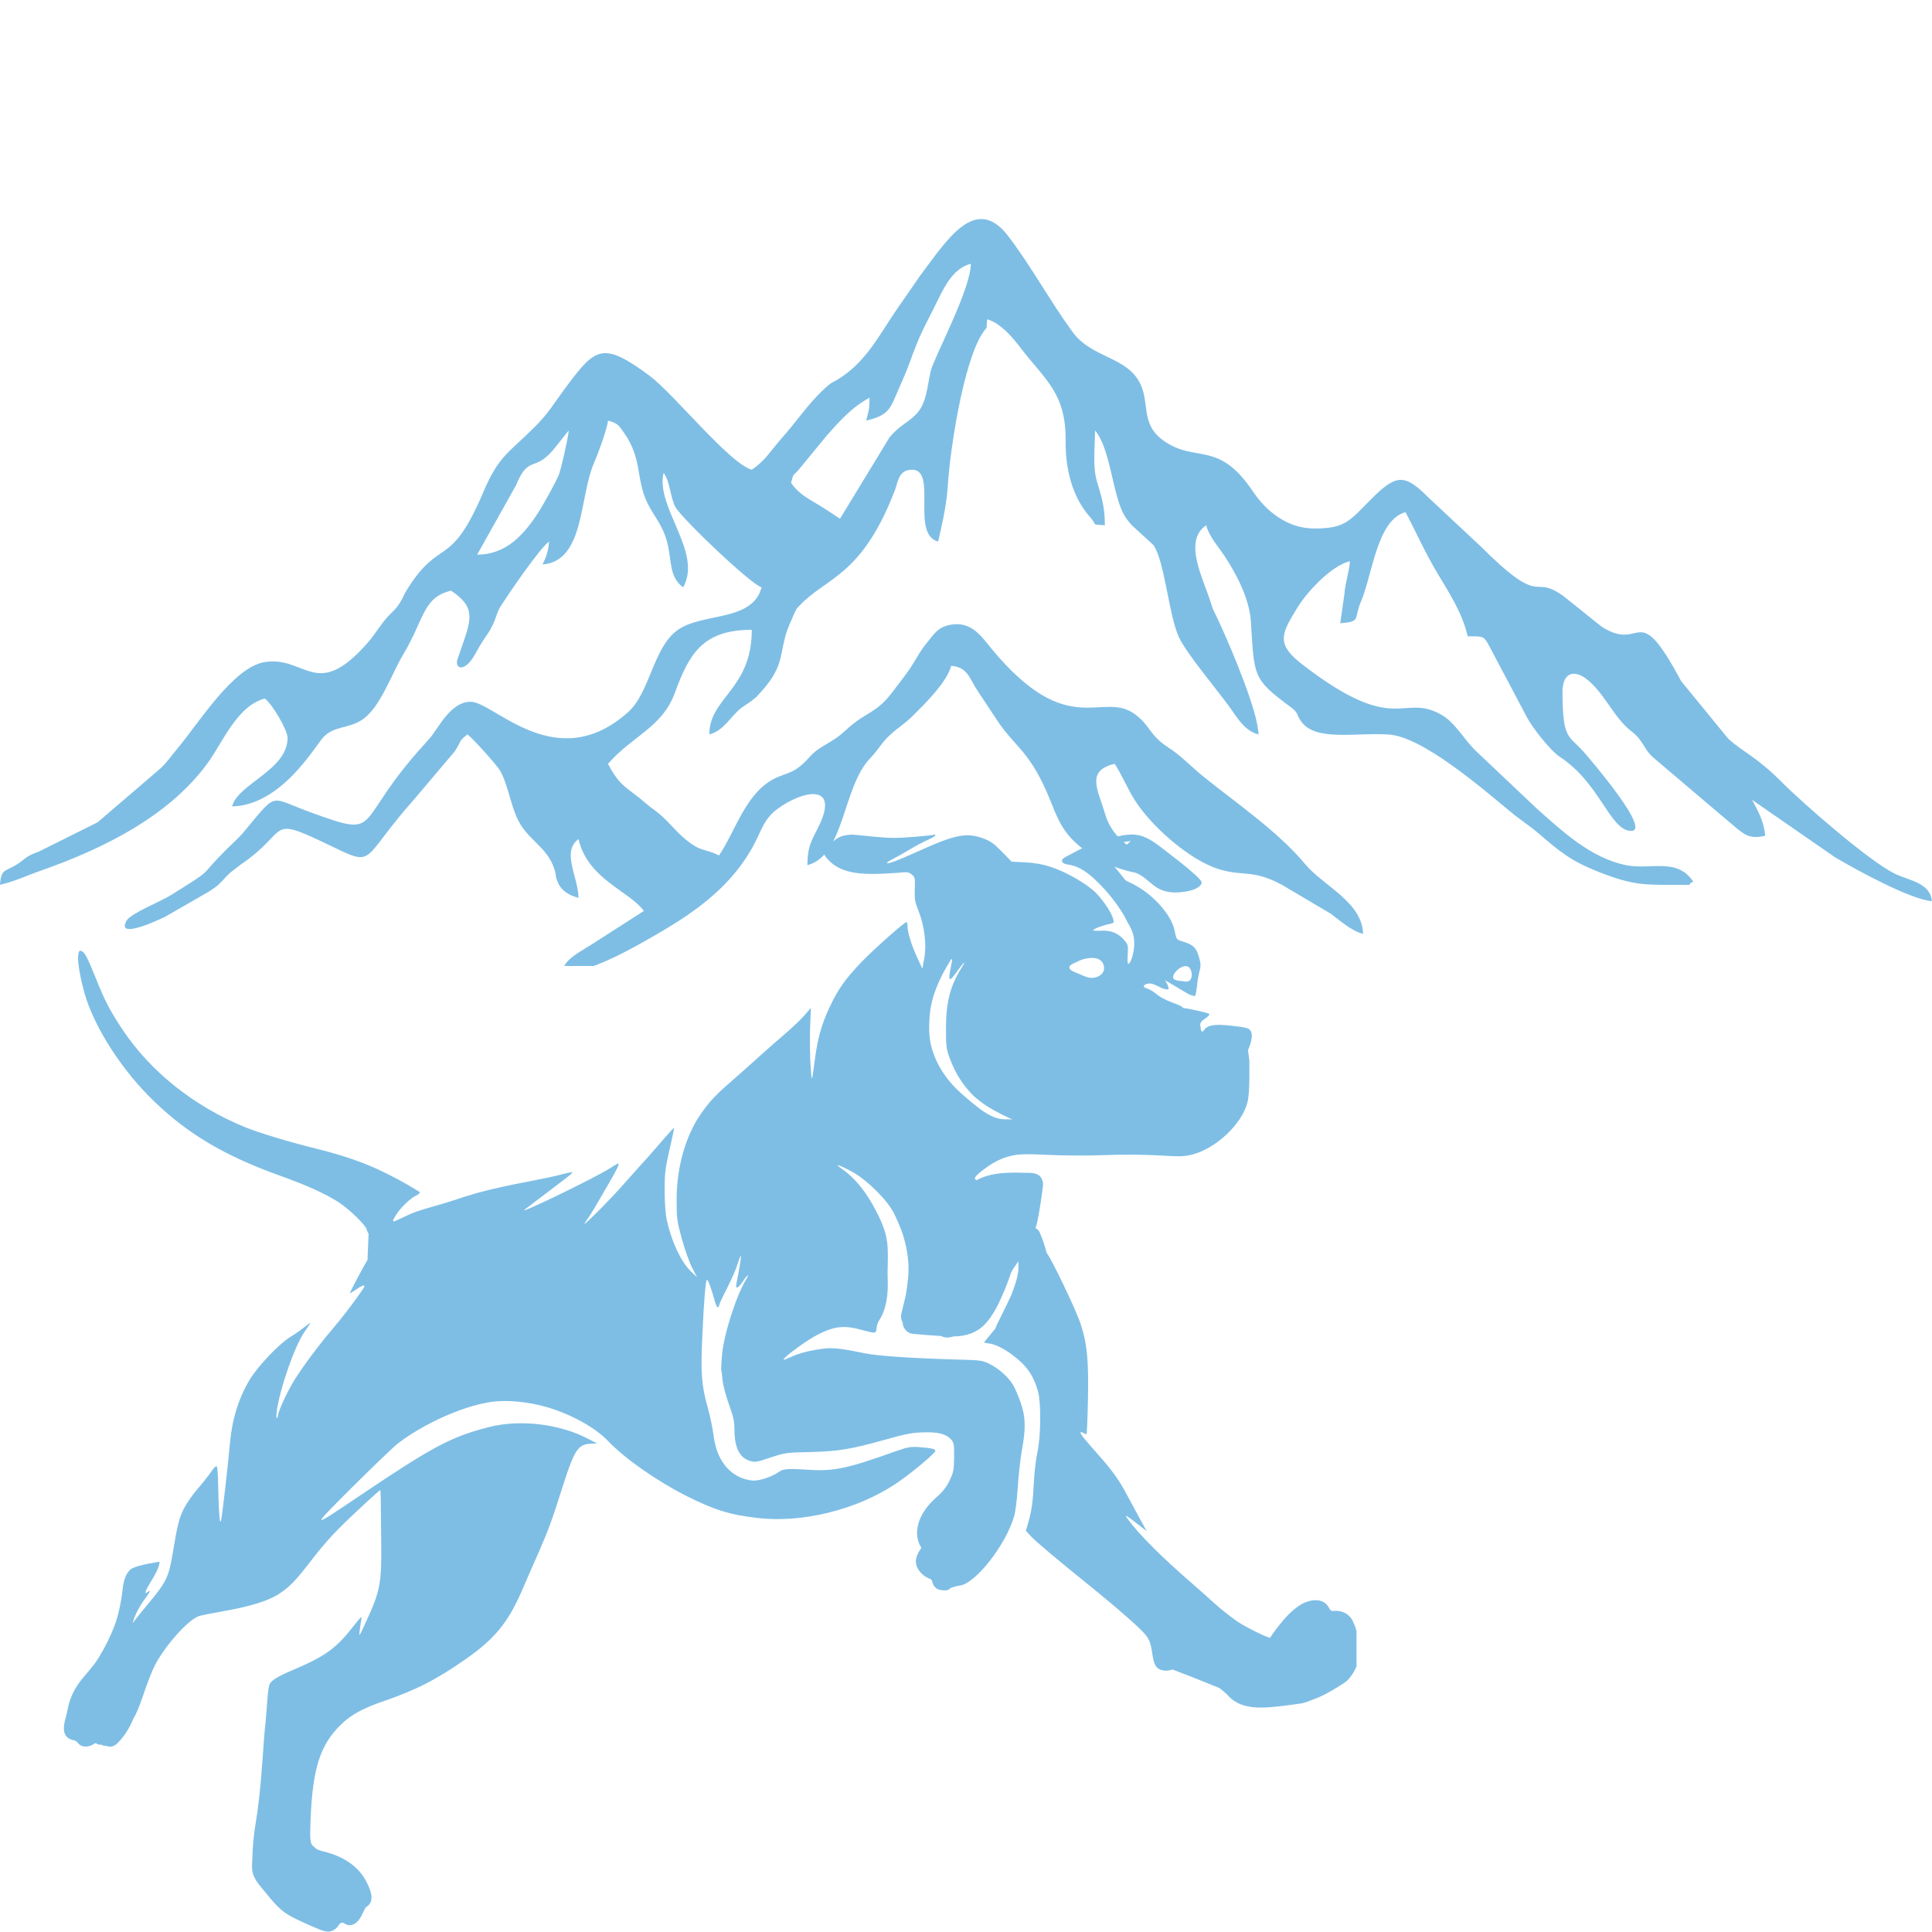 <svg xmlns="http://www.w3.org/2000/svg" xmlns:xlink="http://www.w3.org/1999/xlink" width="100" zoomAndPan="magnify" viewBox="0 0 75 75" height="100" preserveAspectRatio="xMidYMid meet" version="1.0"><defs><clipPath id="3cbac9920a"><path d="M 2.41 32.305 L 52.66 32.305 L 52.66 75 L 2.41 75 Z M 2.41 32.305 " clip-rule="nonzero"/></clipPath><clipPath id="1ab6699726"><path d="M 0 8 L 75 8 L 75 37.5 L 0 37.5 Z M 0 8 " clip-rule="nonzero"/></clipPath></defs><g clip-path="url(#3cbac9920a)"><path fill="#7ebee5" d="M 52.668 63.344 C 52.637 63.211 52.586 63.082 52.535 62.977 C 52.504 62.891 52.457 62.816 52.391 62.75 C 52.301 62.656 52.188 62.59 52.062 62.559 C 52 62.539 51.934 62.535 51.867 62.531 C 51.805 62.531 51.73 62.555 51.676 62.523 C 51.633 62.5 51.609 62.449 51.586 62.406 C 51.359 61.988 50.816 62.094 50.48 62.301 C 50.148 62.512 49.887 62.797 49.648 63.105 C 49.531 63.258 49.402 63.414 49.305 63.582 C 49.102 63.531 48.418 63.195 48.062 62.965 C 47.855 62.828 47.461 62.52 47.184 62.277 C 46.914 62.027 46.504 61.668 46.281 61.473 C 45.125 60.477 44.18 59.531 43.777 58.965 C 43.637 58.77 43.691 58.797 44.168 59.168 L 44.516 59.441 L 44.277 59.008 C 44.145 58.77 43.918 58.344 43.762 58.055 C 43.438 57.445 43.199 57.113 42.652 56.492 C 42.098 55.867 41.945 55.676 41.945 55.617 C 41.945 55.586 41.988 55.586 42.051 55.625 C 42.109 55.652 42.168 55.676 42.18 55.676 C 42.191 55.676 42.219 55.086 42.234 54.359 C 42.266 52.84 42.207 52.16 41.945 51.383 C 41.77 50.84 40.816 48.859 40.629 48.633 C 40.562 48.363 40.473 48.102 40.359 47.84 C 40.328 47.762 40.266 47.707 40.188 47.672 C 40.234 47.691 40.344 47.023 40.352 46.98 C 40.398 46.66 40.457 46.344 40.488 46.023 C 40.504 45.879 40.449 45.719 40.332 45.629 C 40.184 45.512 39.934 45.531 39.754 45.527 C 39.125 45.512 38.477 45.508 37.906 45.816 C 37.902 45.816 37.844 45.766 37.844 45.758 C 37.82 45.652 38.211 45.383 38.289 45.324 C 38.578 45.113 38.906 44.945 39.258 44.867 C 39.578 44.797 39.816 44.793 40.672 44.832 C 41.242 44.859 42.07 44.863 42.516 44.852 C 43.703 44.809 44.32 44.816 45.172 44.863 C 45.809 44.902 45.984 44.895 46.281 44.82 C 47.207 44.582 48.199 43.645 48.422 42.809 C 48.477 42.605 48.5 42.246 48.5 41.801 L 48.5 41.113 L 48.488 41.117 C 48.48 40.996 48.465 40.879 48.445 40.758 C 48.445 40.758 48.449 40.758 48.449 40.758 C 48.605 40.41 48.637 40.129 48.539 40 C 48.48 39.91 48.34 39.879 47.848 39.824 C 47.164 39.742 46.875 39.789 46.742 39.988 C 46.656 40.102 46.621 40.059 46.594 39.805 C 46.586 39.707 46.629 39.641 46.785 39.539 C 46.895 39.469 46.969 39.387 46.941 39.359 C 46.902 39.32 46.152 39.152 45.973 39.137 C 45.934 39.137 45.902 39.121 45.902 39.098 C 45.902 39.078 45.719 38.992 45.488 38.91 C 45.262 38.828 45.004 38.688 44.91 38.602 C 44.812 38.52 44.656 38.418 44.562 38.383 C 44.527 38.371 44.41 38.34 44.402 38.293 C 44.395 38.234 44.508 38.195 44.551 38.188 C 44.812 38.129 45.043 38.402 45.312 38.41 C 45.328 38.41 45.34 38.41 45.348 38.402 C 45.371 38.387 45.367 38.355 45.359 38.328 C 45.328 38.23 45.281 38.137 45.227 38.051 C 45.445 38.18 45.664 38.309 45.883 38.441 C 46.012 38.516 46.23 38.664 46.383 38.664 C 46.406 38.664 46.441 38.516 46.461 38.324 C 46.477 38.141 46.523 37.871 46.559 37.727 C 46.617 37.523 46.617 37.426 46.562 37.215 C 46.441 36.773 46.328 36.668 45.824 36.52 C 45.684 36.477 45.656 36.434 45.609 36.172 C 45.539 35.793 45.301 35.441 45.051 35.156 C 44.75 34.816 44.387 34.527 43.984 34.32 C 43.914 34.281 43.84 34.25 43.766 34.215 C 43.688 34.18 43.648 34.121 43.594 34.051 L 43.215 33.582 C 43.148 33.504 43.129 33.465 43.141 33.363 C 43.148 33.281 43.164 33.199 43.191 33.117 C 43.238 32.969 43.324 32.809 43.477 32.742 C 43.605 32.68 43.754 32.664 43.898 32.652 C 43.676 32.812 43.523 33.066 43.484 33.336 C 43.473 33.434 43.477 33.543 43.539 33.621 C 43.586 33.68 43.664 33.711 43.738 33.738 C 43.934 33.809 44.129 33.883 44.305 33.992 C 44.547 34.148 44.742 34.375 45 34.508 C 45.312 34.668 45.684 34.668 46.035 34.609 C 46.223 34.578 46.422 34.527 46.566 34.402 C 46.613 34.359 46.656 34.305 46.645 34.242 C 46.637 34.215 46.621 34.195 46.605 34.172 C 46.535 34.086 46.457 34.012 46.379 33.941 C 46 33.602 45.594 33.297 45.191 32.984 C 44.871 32.738 44.512 32.449 44.094 32.406 C 43.652 32.355 43.211 32.523 42.793 32.645 C 42.57 32.711 42.352 32.785 42.137 32.875 C 41.91 32.969 41.695 33.094 41.477 33.207 C 41.418 33.234 41.363 33.266 41.309 33.301 C 41.199 33.371 41.191 33.465 41.316 33.523 C 41.371 33.551 41.43 33.559 41.488 33.566 C 41.965 33.645 42.328 33.957 42.656 34.289 C 43.008 34.637 43.316 35.027 43.578 35.445 C 43.68 35.605 43.754 35.793 43.859 35.953 C 44 36.238 44.031 36.379 44.031 36.66 C 44.027 36.984 43.898 37.418 43.793 37.418 C 43.773 37.418 43.766 37.25 43.777 37.051 C 43.801 36.715 43.789 36.668 43.652 36.508 C 43.422 36.227 43.129 36.109 42.754 36.129 C 42.574 36.141 42.434 36.129 42.434 36.113 C 42.434 36.066 42.809 35.918 43.051 35.875 C 43.234 35.836 43.254 35.82 43.219 35.691 C 43.16 35.449 42.852 34.98 42.543 34.66 C 42.184 34.305 41.387 33.844 40.766 33.645 C 40.484 33.551 40.168 33.496 39.812 33.477 L 39.27 33.449 L 38.891 33.059 C 38.586 32.75 38.438 32.641 38.18 32.551 C 37.535 32.312 37.098 32.391 35.742 33.004 C 34.828 33.414 34.48 33.547 34.434 33.504 C 34.414 33.484 34.504 33.426 34.617 33.371 C 34.734 33.312 35.035 33.145 35.289 32.992 C 35.539 32.84 35.875 32.664 36.031 32.598 C 36.184 32.531 36.312 32.453 36.312 32.426 C 36.312 32.398 36.289 32.387 36.27 32.402 C 36.246 32.414 35.883 32.457 35.461 32.488 C 34.867 32.539 34.535 32.539 34.027 32.488 C 33.656 32.453 33.262 32.414 33.145 32.402 C 33.023 32.391 32.812 32.418 32.676 32.461 C 32.406 32.551 31.977 32.949 31.977 33.117 C 31.977 33.172 32.082 33.312 32.211 33.438 C 32.562 33.773 33.07 33.926 33.848 33.926 C 34.176 33.926 34.629 33.902 34.848 33.883 C 35.211 33.844 35.273 33.848 35.391 33.945 C 35.52 34.051 35.527 34.082 35.512 34.512 C 35.5 34.91 35.516 35.016 35.66 35.371 C 35.891 35.953 35.977 36.676 35.879 37.207 L 35.805 37.605 L 35.598 37.152 C 35.379 36.684 35.227 36.18 35.227 35.934 C 35.227 35.859 35.211 35.793 35.195 35.793 C 35.109 35.793 33.902 36.867 33.43 37.359 C 32.809 38.012 32.535 38.391 32.195 39.121 C 31.914 39.715 31.75 40.281 31.652 40.996 C 31.508 42.074 31.516 42.059 31.469 41.402 C 31.441 41.078 31.438 40.434 31.445 39.965 L 31.48 39.125 L 31.215 39.43 C 31.066 39.598 30.723 39.922 30.449 40.156 C 29.914 40.617 29.387 41.09 28.863 41.562 C 28.371 42.008 27.812 42.434 27.41 42.961 C 27.254 43.172 27.098 43.387 26.973 43.617 C 26.512 44.461 26.262 45.52 26.266 46.602 C 26.266 47.309 26.285 47.414 26.469 48.094 C 26.582 48.492 26.754 48.992 26.863 49.203 L 27.059 49.582 L 26.809 49.344 C 26.426 48.965 26.062 48.184 25.879 47.336 C 25.836 47.129 25.801 46.664 25.801 46.219 C 25.801 45.539 25.824 45.367 25.992 44.625 C 26.098 44.172 26.176 43.789 26.172 43.781 C 26.16 43.773 26.012 43.934 25.844 44.125 C 25.672 44.328 25.367 44.676 25.168 44.902 C 24.961 45.125 24.551 45.59 24.246 45.93 C 23.949 46.273 23.449 46.793 23.148 47.09 C 22.645 47.582 22.609 47.605 22.789 47.344 C 22.902 47.188 23.031 46.977 23.086 46.883 C 23.141 46.785 23.375 46.391 23.602 45.996 C 23.977 45.348 24.062 45.168 23.988 45.168 C 23.977 45.168 23.824 45.254 23.652 45.367 C 23.082 45.73 20.133 47.16 20.355 46.965 C 20.406 46.926 20.871 46.57 21.672 45.965 C 22.117 45.633 22.23 45.535 22.211 45.508 C 22.195 45.496 22.004 45.535 21.785 45.594 C 21.566 45.656 20.984 45.777 20.492 45.871 C 19.836 45.996 19.18 46.133 18.531 46.309 C 17.988 46.461 17.457 46.66 16.91 46.809 C 16.637 46.887 16.359 46.965 16.09 47.062 C 15.828 47.16 15.586 47.297 15.332 47.402 C 15.262 47.434 15.242 47.387 15.277 47.328 C 15.395 47.109 15.547 46.91 15.727 46.738 C 15.816 46.648 15.914 46.566 16.016 46.492 C 16.094 46.438 16.266 46.371 16.305 46.289 C 16.258 46.254 16.207 46.215 16.152 46.188 L 15.891 46.031 C 15.738 45.945 15.59 45.859 15.438 45.777 C 15.16 45.629 14.879 45.488 14.594 45.359 C 14.023 45.105 13.426 44.902 12.824 44.734 C 12.645 44.684 12.465 44.637 12.285 44.594 C 11.113 44.301 10.086 43.984 9.516 43.758 C 7.527 42.945 5.844 41.602 4.754 39.965 C 4.277 39.246 4.07 38.855 3.73 38 C 3.387 37.145 3.281 36.949 3.148 36.914 C 3.078 36.895 3.051 36.934 3.035 37.09 C 3.004 37.34 3.113 37.961 3.289 38.586 C 3.676 39.91 4.758 41.59 6.012 42.781 C 7.301 44.02 8.715 44.859 10.766 45.602 C 11.953 46.027 12.641 46.344 13.168 46.684 C 13.594 46.973 14.191 47.555 14.238 47.734 C 14.258 47.812 14.289 47.875 14.301 47.875 C 14.301 47.875 14.305 47.875 14.309 47.871 C 14.293 48.219 14.281 48.562 14.266 48.91 C 14.043 49.285 13.555 50.207 13.586 50.207 C 13.594 50.207 13.719 50.129 13.855 50.039 C 14.125 49.852 14.219 49.859 14.082 50.055 C 13.699 50.613 13.242 51.203 12.902 51.598 C 12.395 52.195 11.812 52.969 11.445 53.547 C 11.172 53.977 10.793 54.793 10.793 54.945 C 10.793 54.988 10.773 55.031 10.75 55.051 C 10.723 55.066 10.723 54.934 10.746 54.766 C 10.871 53.879 11.445 52.242 11.824 51.699 C 11.941 51.531 12.039 51.383 12.039 51.363 C 12.039 51.348 11.938 51.418 11.812 51.523 C 11.684 51.625 11.434 51.805 11.254 51.91 C 10.805 52.195 9.992 53.055 9.684 53.574 C 9.254 54.297 9.008 55.109 8.926 56.031 C 8.871 56.707 8.633 58.77 8.59 58.98 C 8.551 59.145 8.539 59.117 8.512 58.766 C 8.492 58.543 8.477 58.055 8.469 57.684 C 8.465 57.309 8.441 56.973 8.422 56.934 C 8.391 56.887 8.32 56.949 8.184 57.152 C 8.074 57.309 7.84 57.605 7.656 57.816 C 7.473 58.023 7.242 58.363 7.133 58.574 C 6.953 58.945 6.887 59.188 6.703 60.305 C 6.551 61.227 6.453 61.422 5.73 62.285 C 5.516 62.543 5.301 62.809 5.246 62.883 L 5.148 63.02 L 5.188 62.883 C 5.254 62.66 5.465 62.27 5.641 62.047 C 5.816 61.828 5.871 61.688 5.73 61.801 C 5.578 61.93 5.637 61.746 5.891 61.344 C 6.027 61.129 6.145 60.879 6.168 60.785 L 6.199 60.625 L 5.773 60.699 C 5.539 60.742 5.27 60.82 5.164 60.867 C 4.938 60.969 4.801 61.262 4.754 61.746 C 4.703 62.195 4.59 62.727 4.457 63.078 C 4.285 63.539 4.062 63.98 3.801 64.398 C 3.617 64.695 3.371 64.941 3.156 65.215 C 2.941 65.484 2.773 65.793 2.68 66.125 C 2.625 66.328 2.594 66.535 2.535 66.738 C 2.449 67.047 2.414 67.434 2.805 67.543 C 2.855 67.555 2.906 67.562 2.949 67.59 C 2.988 67.613 3.012 67.652 3.043 67.684 C 3.219 67.871 3.496 67.812 3.684 67.676 C 3.695 67.676 3.707 67.672 3.719 67.668 C 3.777 67.715 3.852 67.738 3.938 67.727 C 3.988 67.762 4.055 67.781 4.129 67.773 C 4.234 67.828 4.375 67.816 4.469 67.742 C 4.496 67.73 4.52 67.711 4.543 67.688 C 4.82 67.414 5.027 67.09 5.172 66.727 C 5.301 66.516 5.41 66.242 5.551 65.832 C 5.695 65.391 5.898 64.871 6 64.672 C 6.402 63.879 7.348 62.828 7.754 62.727 C 7.863 62.699 8.242 62.621 8.602 62.559 C 9.75 62.359 10.438 62.141 10.871 61.848 C 11.281 61.57 11.488 61.355 12.203 60.422 C 12.457 60.094 12.879 59.605 13.152 59.34 C 13.602 58.883 14.727 57.844 14.762 57.844 C 14.77 57.844 14.777 57.984 14.781 58.152 C 14.781 58.328 14.793 59.062 14.797 59.793 C 14.82 61.473 14.77 61.75 14.18 63.02 C 13.938 63.551 13.93 63.555 13.965 63.289 C 13.98 63.137 14.008 62.965 14.023 62.898 C 14.035 62.828 14.035 62.773 14.023 62.773 C 14.008 62.773 13.812 63.008 13.59 63.289 C 13.016 64.012 12.535 64.34 11.363 64.832 C 10.785 65.078 10.555 65.219 10.469 65.371 C 10.441 65.426 10.402 65.664 10.387 65.895 C 10.371 66.133 10.332 66.566 10.309 66.863 C 10.273 67.164 10.227 67.758 10.199 68.191 C 10.113 69.434 10.035 70.121 9.918 70.82 C 9.852 71.199 9.805 71.73 9.797 72.098 C 9.793 72.312 9.758 72.52 9.816 72.727 C 9.883 72.945 10.016 73.117 10.16 73.289 C 10.391 73.566 10.621 73.875 10.891 74.113 C 11.148 74.344 11.465 74.488 11.777 74.629 C 11.98 74.723 12.184 74.812 12.395 74.898 C 12.496 74.938 12.602 74.977 12.711 74.984 C 12.844 74.992 12.969 74.934 13.062 74.844 C 13.145 74.77 13.191 74.598 13.32 74.645 C 13.367 74.66 13.406 74.691 13.449 74.711 C 13.578 74.77 13.738 74.719 13.844 74.625 C 13.953 74.527 14.02 74.398 14.082 74.27 L 14.168 74.094 C 14.176 74.078 14.188 74.059 14.199 74.047 C 14.211 74.031 14.227 74.023 14.242 74.012 C 14.57 73.797 14.375 73.348 14.238 73.074 C 13.906 72.41 13.281 72.055 12.582 71.879 C 12.441 71.844 12.27 71.805 12.18 71.676 C 12.027 71.598 12.031 71.363 12.055 70.656 C 12.137 68.633 12.43 67.723 13.254 66.93 C 13.629 66.566 14.105 66.309 14.859 66.051 C 16.148 65.609 16.934 65.207 18.074 64.41 C 19.18 63.641 19.707 63.008 20.238 61.801 C 20.398 61.426 20.703 60.73 20.914 60.254 C 21.301 59.367 21.414 59.062 21.895 57.547 C 22.297 56.301 22.449 56.074 22.902 56.047 L 23.176 56.031 L 22.848 55.863 C 21.727 55.27 20.172 55.086 18.949 55.406 C 17.508 55.781 16.793 56.16 14.02 58.027 C 12.02 59.371 12.031 59.383 13.672 57.734 C 14.473 56.941 15.27 56.172 15.441 56.039 C 16.449 55.266 17.934 54.598 19.039 54.426 C 19.637 54.332 20.492 54.41 21.23 54.625 C 22.168 54.898 23.109 55.418 23.602 55.938 C 24.246 56.613 25.48 57.48 26.613 58.055 C 27.719 58.613 28.32 58.805 29.426 58.93 C 31.152 59.129 33.258 58.609 34.77 57.602 C 35.32 57.238 36.312 56.414 36.312 56.32 C 36.312 56.25 36.129 56.207 35.715 56.18 C 35.352 56.152 35.254 56.172 34.82 56.32 C 32.922 57.004 32.383 57.117 31.438 57.059 C 30.59 57.004 30.406 57.016 30.234 57.141 C 29.996 57.312 29.527 57.477 29.262 57.477 C 29.129 57.477 28.906 57.426 28.77 57.367 C 28.164 57.102 27.801 56.539 27.699 55.711 C 27.664 55.445 27.566 54.969 27.477 54.652 C 27.23 53.77 27.195 53.293 27.266 51.832 C 27.324 50.508 27.391 49.738 27.438 49.684 C 27.477 49.652 27.602 49.977 27.727 50.434 C 27.77 50.605 27.832 50.746 27.859 50.746 C 27.895 50.746 27.914 50.715 27.914 50.676 C 27.914 50.645 28.055 50.332 28.234 49.988 C 28.406 49.648 28.59 49.227 28.641 49.047 C 28.695 48.871 28.742 48.742 28.758 48.754 C 28.781 48.773 28.688 49.359 28.59 49.809 C 28.539 50.066 28.637 50.039 28.836 49.746 C 29.035 49.453 29.113 49.422 28.949 49.695 C 28.559 50.352 28.086 51.852 28.027 52.617 C 28 52.914 27.992 53.18 28 53.211 C 28.012 53.238 28.035 53.387 28.043 53.539 C 28.082 53.848 28.176 54.188 28.371 54.73 C 28.473 55.012 28.512 55.219 28.512 55.52 C 28.512 56.191 28.715 56.598 29.113 56.711 C 29.309 56.773 29.379 56.762 29.91 56.582 C 30.473 56.395 30.516 56.387 31.492 56.367 C 32.551 56.34 33.039 56.258 34.336 55.895 C 35.238 55.641 35.469 55.602 36.016 55.602 C 36.469 55.602 36.738 55.684 36.914 55.871 C 37.031 56.004 37.043 56.051 37.039 56.566 C 37.031 57.066 37.016 57.152 36.863 57.473 C 36.734 57.742 36.598 57.91 36.305 58.168 C 35.625 58.777 35.418 59.547 35.766 60.082 C 35.762 60.09 35.758 60.098 35.754 60.105 C 35.586 60.355 35.461 60.617 35.645 60.918 C 35.758 61.105 35.941 61.238 36.145 61.309 C 36.16 61.336 36.172 61.359 36.184 61.383 C 36.195 61.434 36.211 61.484 36.238 61.531 C 36.258 61.57 36.285 61.598 36.312 61.625 C 36.332 61.648 36.352 61.664 36.379 61.676 C 36.48 61.734 36.613 61.746 36.738 61.734 C 36.805 61.727 36.863 61.695 36.895 61.648 C 36.914 61.641 36.934 61.637 36.945 61.633 C 37.027 61.598 37.172 61.562 37.262 61.551 C 37.871 61.473 39.047 59.973 39.367 58.863 C 39.422 58.695 39.48 58.195 39.508 57.754 C 39.535 57.312 39.605 56.676 39.664 56.332 C 39.828 55.461 39.816 55 39.621 54.449 C 39.539 54.203 39.406 53.895 39.328 53.766 C 39.152 53.461 38.766 53.121 38.402 52.941 C 38.145 52.812 38.047 52.801 37.172 52.777 C 35.406 52.73 34.07 52.637 33.574 52.535 C 32.746 52.363 32.395 52.32 32.07 52.344 C 31.586 52.391 31.02 52.523 30.715 52.672 C 30.562 52.742 30.43 52.797 30.422 52.785 C 30.363 52.727 31.301 52.035 31.754 51.805 C 32.398 51.48 32.77 51.441 33.43 51.621 C 34.008 51.777 34.004 51.777 34.027 51.566 C 34.035 51.461 34.078 51.328 34.125 51.262 C 34.422 50.816 34.48 50.211 34.461 49.684 C 34.441 49.203 34.496 48.719 34.441 48.238 C 34.383 47.754 34.176 47.32 33.949 46.895 C 33.68 46.391 33.336 45.91 32.898 45.539 C 32.82 45.477 32.738 45.414 32.656 45.355 C 32.336 45.141 32.617 45.23 33.117 45.508 C 33.672 45.824 34.434 46.574 34.699 47.09 C 34.801 47.297 34.941 47.621 35.008 47.805 C 35.145 48.199 35.234 48.613 35.262 49.031 C 35.289 49.453 35.23 49.859 35.164 50.277 C 35.105 50.52 35.047 50.762 34.988 51.008 C 34.961 51.129 34.984 51.242 35.039 51.336 C 35.051 51.543 35.188 51.758 35.453 51.781 C 35.809 51.812 36.168 51.844 36.523 51.863 C 36.648 51.922 36.785 51.941 36.93 51.902 C 36.957 51.898 36.98 51.887 37.008 51.879 C 37.008 51.879 37.012 51.879 37.012 51.879 C 37.48 51.879 37.906 51.75 38.234 51.406 C 38.539 51.09 38.738 50.676 38.914 50.277 C 39.039 49.992 39.152 49.703 39.246 49.406 C 39.273 49.355 39.301 49.305 39.332 49.254 C 39.402 49.156 39.469 49.059 39.535 48.957 C 39.531 48.984 39.531 49.016 39.535 49.047 C 39.57 49.461 39.414 49.848 39.273 50.238 C 39.27 50.254 39.262 50.266 39.254 50.281 C 39.074 50.676 38.879 51.059 38.688 51.449 C 38.668 51.488 38.656 51.527 38.648 51.562 C 38.59 51.637 38.531 51.711 38.469 51.781 C 38.328 51.949 38.207 52.098 38.207 52.113 C 38.207 52.125 38.262 52.133 38.332 52.145 C 38.586 52.16 38.941 52.328 39.297 52.594 C 39.855 53.008 40.125 53.398 40.301 54.035 C 40.418 54.492 40.406 55.754 40.273 56.371 C 40.219 56.633 40.152 57.145 40.137 57.52 C 40.098 58.277 40.051 58.652 39.914 59.113 L 39.824 59.426 L 40.027 59.645 C 40.25 59.875 40.992 60.5 42.277 61.539 C 43.516 62.543 44.34 63.273 44.508 63.512 C 44.629 63.68 44.684 63.848 44.73 64.18 C 44.801 64.684 44.898 64.816 45.215 64.852 C 45.312 64.859 45.41 64.848 45.52 64.809 C 46.125 65.039 46.73 65.281 47.332 65.527 C 47.469 65.629 47.613 65.75 47.688 65.836 C 48.234 66.438 49.176 66.293 49.895 66.211 C 50.098 66.188 50.297 66.156 50.496 66.129 C 50.66 66.109 50.816 66.031 50.969 65.977 C 51.32 65.855 51.645 65.668 51.957 65.473 C 52.098 65.383 52.246 65.305 52.355 65.18 C 52.461 65.062 52.543 64.93 52.613 64.789 C 52.863 64.309 52.863 64.172 52.668 63.344 Z M 45.555 37.855 C 45.637 37.645 46.039 37.352 46.199 37.598 C 46.289 37.734 46.309 38.055 46.105 38.098 C 46.051 38.109 45.996 38.102 45.945 38.094 C 45.832 38.07 45.656 38.086 45.566 38 C 45.531 37.969 45.531 37.914 45.555 37.855 Z M 41.605 37.438 C 41.664 37.398 41.738 37.371 41.777 37.352 C 41.891 37.293 42.012 37.242 42.141 37.215 C 42.383 37.16 42.734 37.156 42.836 37.445 C 42.965 37.812 42.566 38.012 42.262 37.949 C 42.137 37.922 42.027 37.867 41.91 37.816 C 41.809 37.77 41.699 37.738 41.602 37.68 C 41.555 37.652 41.512 37.609 41.512 37.551 C 41.516 37.504 41.555 37.469 41.605 37.438 Z M 36.734 41.816 C 36.5 41.5 36.312 41.148 36.199 40.777 C 36.188 40.75 36.18 40.723 36.172 40.695 C 36.051 40.258 36.055 39.828 36.094 39.383 C 36.16 38.656 36.484 37.949 36.867 37.332 C 36.875 37.32 36.93 37.215 36.953 37.23 C 36.969 37.242 36.945 37.398 36.906 37.57 C 36.793 38.109 36.848 38.141 37.141 37.727 C 37.434 37.32 37.531 37.246 37.312 37.594 C 36.875 38.297 36.719 38.941 36.723 39.965 C 36.723 40.648 36.734 40.723 36.891 41.141 C 37.082 41.641 37.367 42.109 37.742 42.488 C 38.188 42.934 38.781 43.215 39.336 43.48 C 39.227 43.43 39.051 43.465 38.93 43.449 C 38.766 43.434 38.609 43.383 38.461 43.309 C 38.125 43.145 37.824 42.879 37.539 42.641 C 37.242 42.395 36.965 42.125 36.734 41.816 Z M 36.734 41.816 " fill-opacity="1" fill-rule="nonzero"/></g><g clip-path="url(#1ab6699726)"><path fill="#7ebee5" d="M 29.184 18.234 C 28.328 18.004 26.141 15.273 25.215 14.586 C 23.406 13.246 23.121 13.492 22.004 14.984 C 21.5 15.656 21.316 16.023 20.715 16.617 C 19.727 17.598 19.363 17.695 18.762 19.105 C 17.465 22.152 17.105 20.809 15.809 22.875 C 15.652 23.125 15.664 23.176 15.543 23.371 C 15.34 23.707 15.148 23.801 14.898 24.121 C 14.648 24.441 14.496 24.703 14.242 24.988 C 12.262 27.223 11.867 25.449 10.273 25.703 C 9.039 25.902 7.695 28.105 6.887 29.059 C 6.613 29.383 6.57 29.492 6.25 29.812 L 3.789 31.922 L 1.5 33.062 C 0.941 33.262 1.027 33.328 0.621 33.578 C 0.184 33.844 0.051 33.723 -0.004 34.348 C 0.621 34.203 0.996 34.004 1.598 33.793 C 4.012 32.949 6.695 31.633 8.176 29.457 C 8.691 28.691 9.262 27.387 10.277 27.117 C 10.547 27.297 11.164 28.336 11.164 28.641 C 11.164 29.898 9.246 30.414 9.008 31.305 C 10.926 31.262 12.223 28.977 12.547 28.625 C 12.957 28.18 13.512 28.289 14.035 27.957 C 14.758 27.496 15.184 26.188 15.66 25.395 C 16.473 24.035 16.414 23.184 17.512 22.93 C 18.488 23.582 18.289 24.047 17.922 25.125 L 17.742 25.648 C 17.703 25.988 18.004 26.012 18.293 25.629 C 18.457 25.414 18.551 25.176 18.727 24.906 C 18.898 24.645 18.98 24.566 19.117 24.281 C 19.281 23.949 19.273 23.785 19.465 23.488 C 19.809 22.957 20.934 21.305 21.316 21.023 C 21.285 21.414 21.195 21.633 21.062 21.914 C 22.707 21.777 22.477 19.301 23.066 17.957 C 23.203 17.648 23.574 16.641 23.602 16.328 C 24.004 16.438 24.023 16.516 24.242 16.828 C 24.93 17.812 24.688 18.602 25.121 19.504 C 25.383 20.051 25.707 20.344 25.891 21.02 C 26.09 21.746 25.953 22.387 26.52 22.801 C 27.285 21.441 25.445 19.707 25.758 18.359 C 26 18.637 26.027 19.336 26.215 19.676 C 26.473 20.141 29.156 22.691 29.566 22.801 C 29.203 24.16 27.25 23.762 26.285 24.473 C 25.359 25.148 25.227 26.891 24.383 27.645 C 21.59 30.145 19.172 27.242 18.27 27.242 C 17.535 27.242 17.09 28.133 16.723 28.613 L 16.484 28.883 C 13.652 31.98 14.898 32.555 12.164 31.574 C 10.41 30.949 10.824 30.668 9.477 32.281 C 9.27 32.531 9.078 32.691 8.848 32.918 C 7.582 34.172 8.43 33.621 6.621 34.758 C 6.258 34.984 5.07 35.461 4.914 35.738 C 4.484 36.5 6.164 35.711 6.43 35.578 L 8.121 34.605 C 8.266 34.504 8.352 34.457 8.488 34.336 L 8.613 34.211 C 8.625 34.203 8.746 34.066 8.797 34.012 C 8.824 33.984 8.898 33.91 8.926 33.887 L 9.355 33.555 C 11.254 32.27 10.344 31.641 12.645 32.742 C 14.656 33.707 13.891 33.484 16.086 31.02 L 17.656 29.164 C 17.902 28.797 17.801 28.766 18.145 28.512 C 18.344 28.645 19.297 29.715 19.41 29.91 C 19.734 30.484 19.805 31.23 20.125 31.863 C 20.504 32.609 21.266 32.906 21.527 33.758 C 21.617 34.043 21.531 33.965 21.66 34.262 C 21.801 34.594 22.117 34.766 22.457 34.855 C 22.457 34.066 21.781 33.07 22.457 32.574 C 22.82 34.133 24.422 34.582 24.996 35.363 L 23.293 36.453 C 22.52 36.977 21.871 37.207 21.824 37.777 C 22.941 37.75 24.566 36.805 25.512 36.258 C 27.051 35.371 28.473 34.344 29.312 32.703 C 29.586 32.168 29.684 31.77 30.176 31.406 C 31.141 30.691 32.582 30.383 31.809 32.023 C 31.543 32.586 31.344 32.789 31.344 33.586 C 32.801 33.199 32.699 30.551 33.785 29.43 C 34.121 29.082 34.195 28.863 34.543 28.539 C 34.875 28.227 35.082 28.137 35.438 27.785 C 35.914 27.312 36.754 26.488 36.926 25.848 C 37.582 25.902 37.629 26.344 37.965 26.84 L 38.773 28.059 C 39.348 28.895 39.871 29.152 40.48 30.41 C 41.016 31.512 41.039 32.172 42.016 32.938 C 42.848 33.59 43.879 33.969 45.047 33.969 C 44.719 33.055 43.324 33.059 42.887 31.559 C 42.633 30.68 42.133 29.918 43.27 29.652 C 43.527 30.035 43.719 30.508 43.992 30.965 C 44.613 32.012 46.152 33.379 47.309 33.738 C 48.285 34.043 48.586 33.727 49.75 34.34 L 51.664 35.473 C 52.039 35.75 52.441 36.125 52.914 36.254 C 52.887 35.02 51.367 34.387 50.668 33.547 C 49.594 32.262 48.016 31.195 46.715 30.145 C 46.188 29.719 45.887 29.363 45.324 28.996 C 44.609 28.527 44.648 28.156 44.059 27.727 C 42.773 26.781 41.492 28.812 38.484 25.176 C 38.102 24.707 37.727 24.141 36.969 24.242 C 36.43 24.316 36.281 24.586 36.004 24.926 C 35.695 25.301 35.617 25.508 35.348 25.918 C 35.121 26.258 34.867 26.566 34.645 26.863 C 34.012 27.707 33.609 27.637 32.898 28.289 C 32.5 28.652 32.41 28.688 31.934 28.977 C 31.441 29.273 31.441 29.438 31.055 29.75 C 30.68 30.055 30.355 30.047 29.945 30.289 C 28.91 30.906 28.543 32.27 27.914 33.207 C 27.312 32.918 27.234 33.09 26.625 32.594 C 26.234 32.277 25.984 31.922 25.594 31.594 C 25.363 31.402 25.328 31.406 25.094 31.203 C 24.348 30.551 24.094 30.586 23.602 29.652 C 24.539 28.574 25.703 28.238 26.191 26.914 C 26.746 25.406 27.258 24.449 29.184 24.449 C 29.184 26.766 27.535 27.078 27.535 28.512 C 28.117 28.355 28.344 27.82 28.785 27.477 L 29.16 27.219 C 29.18 27.199 29.211 27.18 29.23 27.164 C 29.477 26.965 29.289 27.125 29.43 26.98 C 29.586 26.82 29.828 26.531 29.945 26.352 C 30.355 25.703 30.285 25.461 30.504 24.629 C 30.508 24.617 30.621 24.301 30.641 24.258 L 30.758 23.992 C 30.773 23.957 30.816 23.852 30.832 23.816 C 30.957 23.578 30.863 23.695 31.035 23.512 C 32.07 22.406 33.434 22.398 34.723 19.074 C 34.73 19.051 34.746 19.016 34.754 18.992 C 34.863 18.691 34.891 18.234 35.402 18.234 C 36.406 18.234 35.34 20.738 36.418 21.023 C 36.566 20.387 36.75 19.582 36.793 18.863 C 36.887 17.395 37.395 14.113 38.125 12.961 C 38.352 12.602 38.277 12.906 38.32 12.395 C 38.809 12.527 39.262 13.039 39.566 13.438 C 40.535 14.719 41.383 15.223 41.367 17.094 C 41.355 18.227 41.629 19.297 42.316 20.074 C 42.633 20.43 42.324 20.344 42.891 20.391 C 42.891 19.652 42.754 19.266 42.578 18.672 C 42.414 18.109 42.508 17.336 42.508 16.711 C 43.113 17.406 43.191 19.254 43.652 20.012 C 43.742 20.16 43.73 20.141 43.863 20.305 C 43.879 20.324 43.902 20.355 43.922 20.375 L 44.781 21.164 C 45.223 21.828 45.371 23.898 45.77 24.746 C 46.062 25.367 47.223 26.75 47.691 27.391 C 48.012 27.824 48.281 28.359 48.855 28.512 C 48.836 27.629 47.824 25.242 47.422 24.359 C 47.371 24.246 47.262 24.012 47.223 23.926 C 47.117 23.703 47.098 23.711 47 23.387 C 46.73 22.5 45.906 21.004 46.824 20.391 C 46.941 20.832 47.273 21.191 47.535 21.582 C 48.023 22.32 48.504 23.266 48.559 24.125 C 48.695 26.246 48.613 26.348 50.07 27.422 C 50.434 27.688 50.293 27.695 50.508 28 C 51.066 28.805 52.652 28.422 53.926 28.516 C 55.238 28.609 57.543 30.609 58.656 31.527 C 59.031 31.84 59.367 32.043 59.73 32.355 C 60.582 33.086 60.98 33.418 62.051 33.844 C 63.473 34.406 63.887 34.348 65.352 34.348 C 65.836 34.348 65.398 34.387 65.73 34.223 C 65.09 33.266 64.078 33.793 63.082 33.578 C 61.742 33.285 60.68 32.297 59.672 31.402 L 57.324 29.18 C 56.84 28.73 56.5 28.055 55.961 27.75 C 54.414 26.867 54.234 28.633 50.555 25.793 C 49.535 25.008 49.723 24.621 50.379 23.566 C 50.77 22.934 51.707 21.949 52.406 21.785 C 52.371 22.223 52.215 22.652 52.191 23.055 L 52.027 24.195 C 52.859 24.129 52.539 24.035 52.832 23.355 C 53.277 22.324 53.449 20.18 54.562 19.883 C 54.984 20.676 55.305 21.422 55.781 22.219 C 56.266 23.035 56.758 23.77 56.977 24.703 C 57.609 24.703 57.594 24.676 57.832 25.117 L 59.281 27.855 C 59.484 28.242 60.18 29.137 60.551 29.379 C 62.094 30.391 62.465 32.145 63.262 32.254 C 64.25 32.387 61.652 29.387 61.488 29.199 C 60.91 28.531 60.656 28.75 60.656 26.863 C 60.656 26.086 61.117 26.016 61.551 26.332 C 62.27 26.859 62.621 27.836 63.324 28.383 C 63.828 28.773 63.777 29.051 64.191 29.418 L 67.281 32.039 C 67.75 32.434 67.922 32.574 68.523 32.445 C 68.477 31.871 68.234 31.461 68.016 31.051 L 71.238 33.281 C 72.09 33.785 74.156 34.914 74.996 34.984 C 74.934 34.258 74.09 34.184 73.535 33.906 C 72.559 33.422 70.027 31.223 69.191 30.383 C 68.148 29.34 67.699 29.227 67.09 28.676 L 65.262 26.441 C 63.508 23.164 63.797 25.367 62.176 24.328 L 60.695 23.141 C 59.418 22.227 59.965 23.695 57.453 21.184 L 55.484 19.344 C 54.539 18.398 54.23 18.363 53.199 19.406 C 52.371 20.242 52.211 20.516 51.012 20.516 C 49.984 20.516 49.152 19.848 48.641 19.082 C 47.285 17.055 46.418 18 45.164 17.102 C 44.246 16.441 44.66 15.648 44.242 14.852 C 43.715 13.836 42.379 13.902 41.637 12.887 C 40.754 11.68 40.047 10.355 39.141 9.168 C 37.871 7.5 36.75 9.336 35.727 10.691 L 34.793 12.039 C 34.156 12.973 33.664 13.961 32.684 14.625 C 32.316 14.875 32.348 14.773 32.004 15.09 C 31.395 15.648 30.906 16.383 30.359 16.996 C 29.922 17.484 29.73 17.867 29.184 18.234 Z M 33.625 16.328 C 34.547 16.113 34.559 15.844 34.902 15.066 C 35.02 14.793 35.168 14.473 35.277 14.172 C 35.77 12.812 35.812 12.863 36.457 11.547 C 36.734 10.984 37.07 10.402 37.688 10.238 C 37.688 11.23 36.262 13.867 36.133 14.395 C 36.023 14.844 35.996 15.387 35.766 15.805 C 35.52 16.246 35.125 16.395 34.777 16.719 L 34.648 16.848 C 34.625 16.871 34.555 16.953 34.531 16.98 L 32.609 20.137 C 32.262 19.902 31.98 19.719 31.602 19.496 C 31.242 19.285 30.941 19.086 30.707 18.742 C 30.828 18.293 30.777 18.52 31.043 18.188 L 32.074 16.934 C 32.574 16.363 33.082 15.797 33.754 15.441 C 33.754 15.941 33.711 15.957 33.625 16.328 Z M 20.027 18.848 C 20.559 17.562 20.746 18.449 21.629 17.273 L 22.078 16.711 C 22.055 17.004 21.781 18.223 21.68 18.469 C 21.574 18.711 21.145 19.496 20.965 19.785 C 20.379 20.723 19.676 21.531 18.523 21.531 L 20.027 18.848 " fill-opacity="1" fill-rule="evenodd"/></g></svg>
